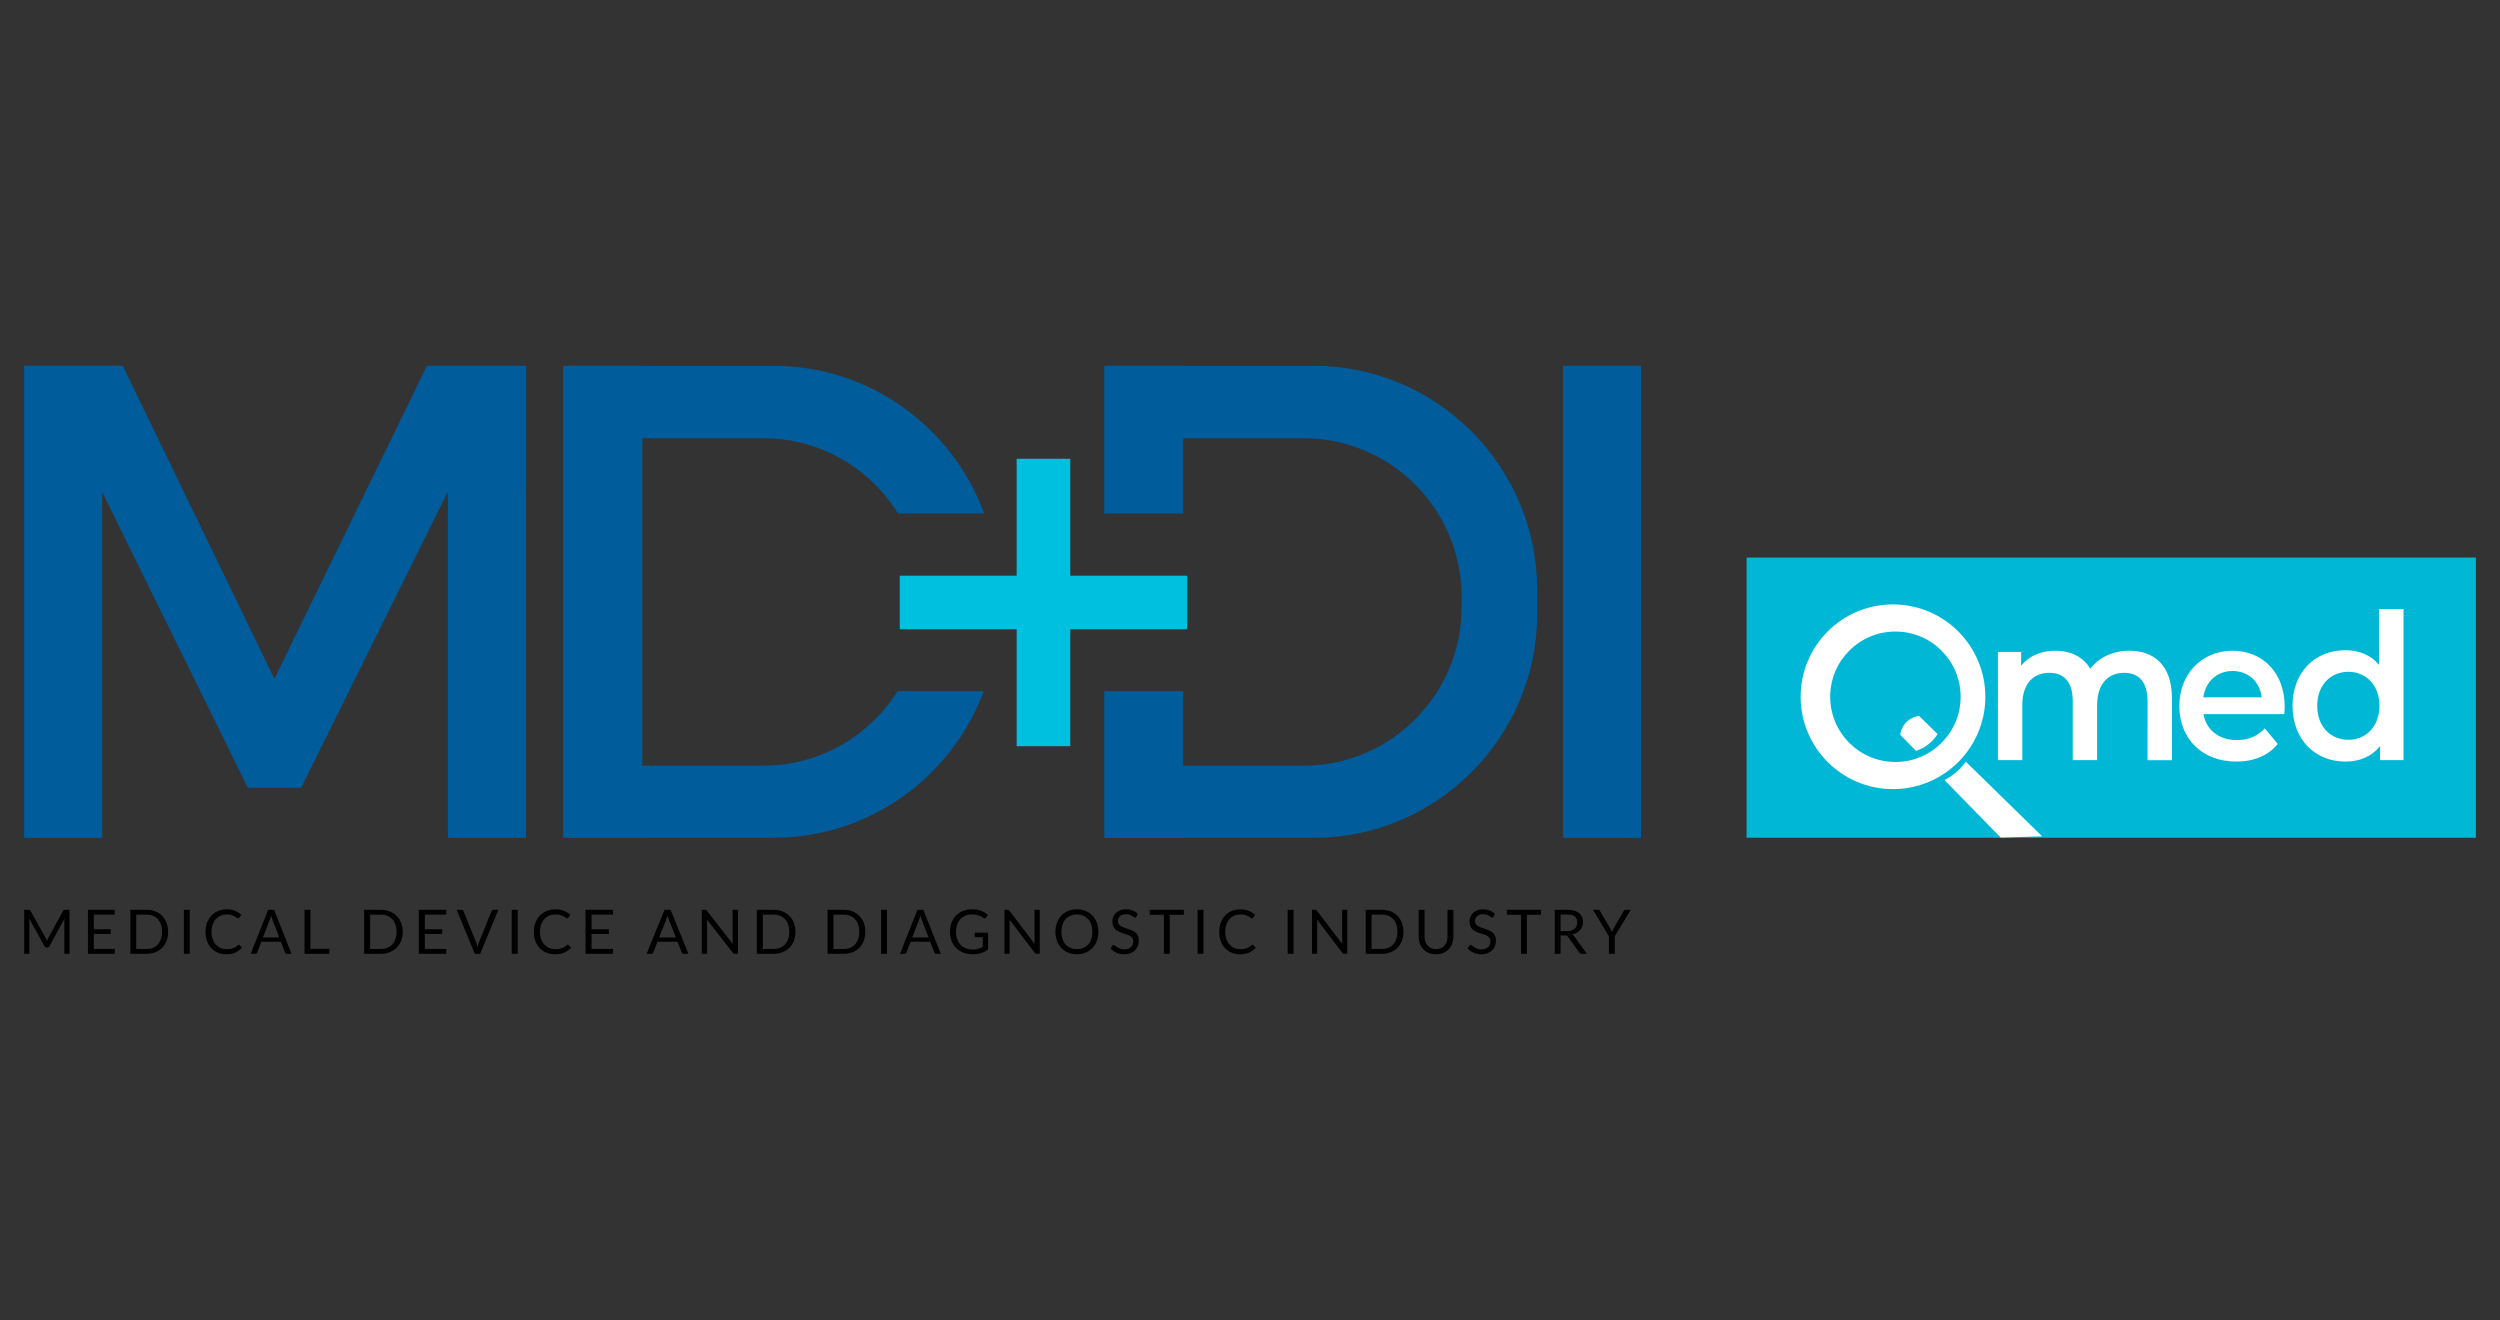 <svg xmlns="http://www.w3.org/2000/svg" id="Layer_1" data-name="Layer 1" viewBox="0 0 946.934 500"><rect x="0" y="0" width="946.934" height="500" fill="#333333" stroke="none"/><defs><style>.cls-2{stroke-width:0;fill:#fff}</style></defs><path d="M26.33 344.617v16.649h-1.958v-12.233a8.9 8.9 0 0 1 .017-.523c.011-.187.024-.376.041-.569l-5.665 10.409c-.178.349-.445.523-.806.523h-.323c-.361 0-.63-.174-.806-.523l-5.78-10.456c.046.41.07.79.07 1.138v12.233H9.162v-16.649h1.646c.198 0 .352.02.46.059s.211.146.311.324l5.701 10.248a12.637 12.637 0 0 1 .517 1.195c.076-.209.158-.415.241-.621.085-.206.178-.4.278-.588l5.595-10.235c.093-.178.195-.285.306-.324s.267-.059.465-.059h1.648Zm17.155 14.814-.011 1.835H33.308v-16.649h10.166v1.835h-7.933v5.532h6.424v1.765h-6.424v5.682h7.944Zm20.185-6.483c0 1.248-.197 2.382-.588 3.404-.391 1.023-.944 1.898-1.657 2.625a7.37 7.37 0 0 1-2.573 1.691c-1.003.399-2.11.599-3.322.599h-6.16v-16.649h6.16c1.212 0 2.319.2 3.322.599 1.001.399 1.859.964 2.573 1.696s1.266 1.609 1.657 2.632c.391 1.021.588 2.156.588 3.404Zm-2.291 0c0-1.023-.139-1.937-.415-2.742-.276-.806-.667-1.487-1.173-2.045a5.033 5.033 0 0 0-1.843-1.279c-.721-.293-1.528-.441-2.417-.441h-3.926v13.001h3.926c.89 0 1.696-.146 2.417-.441s1.335-.719 1.843-1.272c.506-.554.897-1.235 1.173-2.039.276-.806.415-1.72.415-2.742Zm10.501 8.319h-2.234v-16.649h2.234v16.649Zm18.561-3.439c.122 0 .23.05.323.15l.886.966c-.675.79-1.494 1.405-2.458 1.846s-2.128.662-3.494.662c-1.183 0-2.256-.206-3.224-.621a7.06 7.06 0 0 1-2.475-1.743c-.684-.747-1.214-1.644-1.591-2.69-.376-1.046-.564-2.195-.564-3.45s.197-2.406.588-3.452c.391-1.046.942-1.943 1.652-2.694a7.38 7.38 0 0 1 2.551-1.75c.99-.413 2.084-.621 3.281-.621 1.175 0 2.212.189 3.109.569.899.38 1.689.895 2.373 1.546l-.738 1.033a.61.61 0 0 1-.178.193.516.516 0 0 1-.295.076c-.137 0-.306-.076-.506-.228-.2-.15-.46-.319-.782-.504a6.095 6.095 0 0 0-1.209-.506c-.484-.15-1.079-.226-1.785-.226-.853 0-1.631.148-2.338.447s-1.314.73-1.824 1.296c-.512.565-.908 1.255-1.192 2.067-.285.814-.426 1.731-.426 2.755 0 1.038.148 1.963.443 2.777.295.812.699 1.5 1.209 2.061.512.562 1.114.99 1.807 1.285a5.74 5.74 0 0 0 2.252.441c.491 0 .934-.03 1.329-.087.395-.059.76-.15 1.094-.274.334-.122.645-.28.932-.469.287-.191.575-.417.858-.68.13-.117.261-.174.391-.174Zm19.979 3.439h-1.728c-.2 0-.361-.05-.484-.15a.948.948 0 0 1-.276-.384l-1.542-4.021h-7.404l-1.542 4.021a.817.817 0 0 1-.265.371.734.734 0 0 1-.484.163h-1.728l6.598-16.649h2.258l6.598 16.649Zm-4.653-6.181-2.59-6.774c-.078-.2-.158-.436-.243-.703a15.928 15.928 0 0 1-.241-.855 12.576 12.576 0 0 1-.495 1.568l-2.592 6.763h6.16Zm18.951 4.286v1.895h-9.36v-16.649h2.221v14.755h7.139Zm27.814-6.424c0 1.248-.201 2.382-.601 3.404a7.512 7.512 0 0 1-1.694 2.625 7.553 7.553 0 0 1-2.63 1.691c-1.025.399-2.156.599-3.396.599h-6.297v-16.649h6.297c1.239 0 2.37.2 3.396.599 1.023.399 1.901.964 2.63 1.696s1.294 1.609 1.694 2.632c.4 1.021.601 2.156.601 3.404Zm-2.342 0c0-1.023-.142-1.937-.424-2.742-.282-.806-.682-1.487-1.199-2.045a5.142 5.142 0 0 0-1.883-1.279c-.737-.293-1.561-.441-2.471-.441H140.2v13.001h4.013c.91 0 1.734-.146 2.471-.441s1.364-.719 1.883-1.272c.517-.554.917-1.235 1.199-2.039.282-.806.424-1.72.424-2.742Zm18.854 6.483-.011 1.835h-10.391v-16.649h10.391v1.835h-8.108v5.532h6.566v1.765h-6.566v5.682h8.119Zm19.725-14.814-6.874 16.649h-2.046l-6.874-16.649h1.825c.205 0 .369.052.495.152s.22.228.282.384l4.754 11.746a12.588 12.588 0 0 1 .564 1.835 23.9 23.9 0 0 1 .248-.977c.085-.31.18-.595.282-.858l4.743-11.746a.843.843 0 0 1 .277-.367.767.767 0 0 1 .5-.169h1.825Zm7.333 16.65h-2.283v-16.649h2.283v16.649Zm18.971-3.439c.125 0 .235.05.33.15l.906.966c-.69.79-1.527 1.405-2.513 1.846s-2.175.662-3.572.662c-1.209 0-2.306-.206-3.295-.621a7.23 7.23 0 0 1-2.53-1.743c-.699-.747-1.241-1.644-1.626-2.69-.385-1.046-.576-2.195-.576-3.45s.201-2.406.601-3.452.963-1.943 1.688-2.694a7.55 7.55 0 0 1 2.607-1.75c1.012-.413 2.13-.621 3.354-.621 1.201 0 2.261.189 3.178.569.919.38 1.726.895 2.425 1.546l-.754 1.033a.611.611 0 0 1-.182.193.534.534 0 0 1-.301.076c-.14 0-.313-.076-.517-.228a7.98 7.98 0 0 0-.8-.504 6.31 6.31 0 0 0-1.235-.506c-.495-.15-1.103-.226-1.825-.226-.872 0-1.667.148-2.389.447s-1.343.73-1.865 1.296c-.523.565-.928 1.255-1.218 2.067-.292.814-.436 1.731-.436 2.755 0 1.038.152 1.963.453 2.777.301.812.714 1.5 1.235 2.061.523.562 1.139.99 1.847 1.285a5.982 5.982 0 0 0 2.302.441c.502 0 .955-.03 1.359-.087.404-.059.777-.15 1.118-.274.341-.122.659-.28.953-.469.294-.191.587-.417.877-.68a.608.608 0 0 1 .4-.174Zm17.11 1.603-.011 1.835h-10.391v-16.649h10.391v1.835h-8.108v5.532h6.566v1.765h-6.566v5.682h8.119Zm28.576 1.836h-1.77a.774.774 0 0 1-.496-.15.954.954 0 0 1-.283-.384l-1.58-4.021h-7.583l-1.58 4.021a.82.82 0 0 1-.272.371.763.763 0 0 1-.496.163h-1.77l6.758-16.649H254l6.758 16.649Zm-4.766-6.181-2.653-6.774c-.08-.2-.161-.436-.249-.703a15.785 15.785 0 0 1-.247-.855 12.393 12.393 0 0 1-.507 1.568l-2.654 6.763h6.309Zm23.516-10.469v16.649h-1.145c-.18 0-.332-.032-.454-.093a1.165 1.165 0 0 1-.359-.313l-9.776-12.549a14.656 14.656 0 0 1 .047 1.092v11.863h-2.005v-16.649h1.179c.103 0 .188.006.258.019.072.011.135.03.19.057s.11.067.165.117.114.113.177.191l9.776 12.536c-.015-.2-.03-.397-.042-.586a9.443 9.443 0 0 1-.017-.541v-11.792h2.005Zm21.793 8.331c0 1.248-.201 2.382-.602 3.404a7.519 7.519 0 0 1-1.697 2.625 7.565 7.565 0 0 1-2.635 1.691c-1.027.399-2.161.599-3.402.599h-6.309v-16.649h6.309c1.242 0 2.375.2 3.402.599a7.534 7.534 0 0 1 2.635 1.696 7.58 7.58 0 0 1 1.697 2.632c.401 1.021.602 2.156.602 3.404Zm-2.347 0c0-1.023-.142-1.937-.425-2.742-.283-.806-.684-1.487-1.202-2.045a5.158 5.158 0 0 0-1.887-1.279c-.739-.293-1.565-.441-2.476-.441h-4.021v13.001h4.021c.911 0 1.737-.146 2.476-.441s1.367-.719 1.887-1.272c.518-.554.919-1.235 1.202-2.039.283-.806.425-1.72.425-2.742Zm28.796 0c0 1.248-.197 2.382-.588 3.404-.391 1.023-.944 1.898-1.657 2.625a7.37 7.37 0 0 1-2.573 1.691c-1.003.399-2.11.599-3.322.599h-6.16v-16.649h6.16c1.212 0 2.319.2 3.322.599 1.001.399 1.859.964 2.573 1.696s1.266 1.609 1.657 2.632c.391 1.021.588 2.156.588 3.404Zm-2.291 0c0-1.023-.139-1.937-.415-2.742-.276-.806-.667-1.487-1.173-2.045a5.033 5.033 0 0 0-1.843-1.279c-.721-.293-1.528-.441-2.417-.441h-3.926v13.001h3.926c.89 0 1.696-.146 2.417-.441s1.335-.719 1.843-1.272c.506-.554.897-1.235 1.173-2.039.276-.806.415-1.72.415-2.742Zm10.502 8.319h-2.234v-16.649h2.234v16.649Zm20.39 0h-1.728c-.2 0-.361-.05-.484-.15a.948.948 0 0 1-.276-.384l-1.542-4.021h-7.404l-1.542 4.021a.817.817 0 0 1-.265.371.734.734 0 0 1-.484.163h-1.728l6.598-16.649h2.258l6.598 16.649Zm-4.653-6.181-2.59-6.774c-.078-.2-.158-.436-.243-.703a15.928 15.928 0 0 1-.241-.855 12.576 12.576 0 0 1-.495 1.568l-2.592 6.763h6.16Zm22.568-1.824v6.39a9.212 9.212 0 0 1-2.653 1.353c-.942.298-1.971.447-3.092.447-1.327 0-2.525-.206-3.593-.621-1.066-.413-1.978-.996-2.734-1.743-.756-.747-1.338-1.644-1.744-2.69s-.61-2.195-.61-3.45c0-1.27.197-2.429.593-3.474.395-1.046.957-1.943 1.687-2.69.729-.747 1.615-1.325 2.658-1.737 1.046-.41 2.212-.615 3.502-.615.653 0 1.259.048 1.819.145a8.41 8.41 0 0 1 1.555.419c.475.182.916.402 1.324.662.406.26.786.552 1.14.877l-.634 1.023c-.1.154-.228.254-.386.297s-.332.006-.525-.111a14.607 14.607 0 0 1-.632-.395c-.239-.154-.528-.304-.869-.447s-.745-.265-1.209-.367a7.958 7.958 0 0 0-1.654-.15c-.929 0-1.769.152-2.521.458-.753.308-1.392.745-1.922 1.314s-.936 1.259-1.222 2.067c-.284.81-.425 1.718-.425 2.725 0 1.046.146 1.98.443 2.805.295.825.717 1.526 1.266 2.104a5.386 5.386 0 0 0 1.998 1.318c.782.302 1.661.452 2.636.452.767 0 1.45-.087 2.045-.261a8.812 8.812 0 0 0 1.743-.725v-3.659h-2.568c-.145 0-.261-.043-.35-.128s-.132-.191-.132-.315v-1.277h5.065Zm19.552-8.645v16.649h-1.118a.965.965 0 0 1-.443-.093 1.143 1.143 0 0 1-.35-.313l-9.545-12.549a14.617 14.617 0 0 1 .046 1.092v11.863h-1.958v-16.649h1.151c.1 0 .184.006.252.019.07.011.132.03.185.057s.108.067.161.117.111.113.172.191l9.545 12.536c-.015-.2-.03-.397-.041-.586a9.443 9.443 0 0 1-.017-.541v-11.792h1.958Zm22.222 8.331c0 1.248-.195 2.391-.588 3.433a7.893 7.893 0 0 1-1.657 2.69 7.425 7.425 0 0 1-2.573 1.748c-1.003.413-2.11.621-3.322.621s-2.319-.208-3.316-.621a7.442 7.442 0 0 1-2.568-1.748 7.877 7.877 0 0 1-1.657-2.69c-.393-1.042-.588-2.186-.588-3.433s.195-2.391.588-3.433c.391-1.042.944-1.941 1.657-2.695s1.57-1.342 2.568-1.761c.997-.417 2.104-.627 3.316-.627s2.319.209 3.322.627c1.001.419 1.859 1.007 2.573 1.761s1.266 1.654 1.657 2.695c.393 1.042.588 2.186.588 3.433Zm-2.291 0c0-1.023-.137-1.941-.413-2.755-.276-.812-.669-1.5-1.175-2.061s-1.122-.994-1.843-1.296-1.528-.452-2.417-.452c-.882 0-1.685.15-2.406.452s-1.338.734-1.848 1.296c-.512.562-.905 1.249-1.181 2.061-.276.814-.413 1.731-.413 2.755s.137 1.937.413 2.747.669 1.494 1.181 2.056c.51.562 1.127.992 1.848 1.29.721.298 1.524.447 2.406.447.89 0 1.696-.148 2.417-.447s1.337-.729 1.843-1.29.899-1.246 1.175-2.056.413-1.726.413-2.747Zm16.684-5.728a.822.822 0 0 1-.224.261.493.493 0 0 1-.293.087c-.132 0-.284-.065-.462-.197a7.64 7.64 0 0 0-.662-.436c-.265-.159-.582-.304-.955-.436s-.823-.198-1.353-.198c-.499 0-.938.069-1.318.204s-.699.319-.957.551c-.256.234-.45.506-.58.819a2.595 2.595 0 0 0-.197 1.018c0 .463.113.849.339 1.155s.526.567.899.784.793.406 1.266.564c.473.159.955.324 1.452.493.495.171.979.363 1.45.577.473.213.895.482 1.266.806.373.326.673.725.899 1.198s.339 1.053.339 1.743a5.63 5.63 0 0 1-.369 2.05 4.729 4.729 0 0 1-1.075 1.667 5.043 5.043 0 0 1-1.739 1.116c-.688.271-1.468.406-2.343.406-1.075 0-2.05-.195-2.925-.586s-1.624-.919-2.245-1.587l.645-1.068a.82.82 0 0 1 .224-.215.51.51 0 0 1 .293-.087c.1 0 .213.041.339.122.128.08.271.184.432.308s.347.26.554.406a4.61 4.61 0 0 0 1.611.714c.337.082.717.122 1.14.122.53 0 1.001-.072 1.416-.221a2.972 2.972 0 0 0 1.053-.621c.289-.267.51-.588.662-.958.154-.373.232-.786.232-1.244 0-.502-.113-.916-.341-1.237-.226-.321-.523-.591-.892-.808s-.79-.4-1.266-.551c-.476-.152-.96-.306-1.452-.465s-.975-.343-1.45-.552a4.715 4.715 0 0 1-1.268-.812 3.775 3.775 0 0 1-.892-1.249c-.226-.501-.339-1.118-.339-1.854a4.45 4.45 0 0 1 1.329-3.172 4.838 4.838 0 0 1 1.602-1.021c.632-.256 1.359-.384 2.182-.384.919 0 1.759.146 2.516.441s1.422.721 1.997 1.279l-.541 1.068Zm17.975-.708h-5.343v14.755h-2.221v-14.755h-5.356v-1.895h12.919v1.895Zm7.439 14.755h-2.234v-16.649h2.234v16.649Zm18.561-3.439c.122 0 .23.05.323.15l.886.966c-.675.79-1.494 1.405-2.458 1.846s-2.128.662-3.494.662c-1.183 0-2.256-.206-3.224-.621a7.06 7.06 0 0 1-2.475-1.743c-.684-.747-1.214-1.644-1.591-2.69-.376-1.046-.564-2.195-.564-3.45s.197-2.406.588-3.452.942-1.943 1.652-2.694a7.38 7.38 0 0 1 2.551-1.75c.99-.413 2.084-.621 3.281-.621 1.175 0 2.212.189 3.109.569.899.38 1.689.895 2.373 1.546l-.738 1.033a.61.61 0 0 1-.178.193.516.516 0 0 1-.295.076c-.137 0-.306-.076-.506-.228-.2-.15-.46-.319-.782-.504a6.095 6.095 0 0 0-1.209-.506c-.484-.15-1.079-.226-1.785-.226-.853 0-1.631.148-2.338.447s-1.314.73-1.824 1.296c-.512.565-.908 1.255-1.192 2.067-.285.814-.426 1.731-.426 2.755 0 1.038.148 1.963.443 2.777.295.812.699 1.5 1.209 2.061.512.562 1.114.99 1.807 1.285a5.74 5.74 0 0 0 2.252.441c.491 0 .934-.03 1.329-.087.395-.059.76-.15 1.094-.274.334-.122.645-.28.932-.469.287-.191.575-.417.858-.68.13-.117.261-.174.391-.174Zm15.557 3.439h-2.234v-16.649h2.234v16.649Zm20.346-16.65v16.649h-1.118a.965.965 0 0 1-.443-.093 1.143 1.143 0 0 1-.35-.313l-9.545-12.549a14.617 14.617 0 0 1 .046 1.092v11.863h-1.958v-16.649h1.151c.1 0 .184.006.252.019.07.011.132.03.185.057s.108.067.161.117.111.113.172.191l9.545 12.536c-.015-.2-.03-.397-.041-.586a9.443 9.443 0 0 1-.017-.541v-11.792h1.958Zm21.278 8.331c0 1.248-.197 2.382-.588 3.404-.391 1.023-.944 1.898-1.657 2.625a7.37 7.37 0 0 1-2.573 1.691c-1.003.399-2.11.599-3.322.599h-6.16v-16.649h6.16c1.212 0 2.319.2 3.322.599 1.001.399 1.859.964 2.573 1.696s1.266 1.609 1.657 2.632c.391 1.021.588 2.156.588 3.404Zm-2.291 0c0-1.023-.139-1.937-.415-2.742-.276-.806-.667-1.487-1.173-2.045a5.033 5.033 0 0 0-1.843-1.279c-.721-.293-1.528-.441-2.417-.441h-3.926v13.001h3.926c.89 0 1.696-.146 2.417-.441s1.335-.719 1.843-1.272c.506-.554.897-1.235 1.173-2.039.276-.806.415-1.72.415-2.742Zm14.634 6.53c.684 0 1.294-.117 1.832-.349s.992-.558 1.364-.977c.373-.417.656-.918.853-1.498a5.99 5.99 0 0 0 .293-1.917v-10.12h2.223v10.12c0 .96-.152 1.852-.456 2.671a6.188 6.188 0 0 1-1.3 2.132c-.565.601-1.253 1.072-2.067 1.413s-1.728.512-2.742.512-1.926-.171-2.74-.512-1.503-.812-2.073-1.413a6.189 6.189 0 0 1-1.307-2.132 7.67 7.67 0 0 1-.454-2.671v-10.12h2.223v10.109c0 .697.096 1.335.293 1.917.197.58.48 1.081.853 1.498.371.419.829.745 1.37.983.541.235 1.153.354 1.835.354Zm21.773-12.258a.822.822 0 0 1-.224.261.493.493 0 0 1-.293.087c-.132 0-.284-.065-.462-.197a7.64 7.64 0 0 0-.662-.436c-.265-.159-.582-.304-.955-.436s-.823-.198-1.353-.198c-.499 0-.938.069-1.318.204s-.699.319-.957.551c-.256.234-.45.506-.58.819a2.595 2.595 0 0 0-.197 1.018c0 .463.113.849.339 1.155s.526.567.899.784.793.406 1.266.564c.473.159.955.324 1.452.493.495.171.979.363 1.45.577.473.213.895.482 1.266.806.373.326.673.725.899 1.198s.339 1.053.339 1.743a5.63 5.63 0 0 1-.369 2.05 4.729 4.729 0 0 1-1.075 1.667 5.043 5.043 0 0 1-1.739 1.116c-.688.271-1.468.406-2.343.406-1.075 0-2.05-.195-2.925-.586s-1.624-.919-2.245-1.587l.645-1.068a.82.82 0 0 1 .224-.215.51.51 0 0 1 .293-.087c.1 0 .213.041.339.122.128.08.271.184.432.308s.347.26.554.406a4.61 4.61 0 0 0 1.611.714c.337.082.717.122 1.14.122.53 0 1.001-.072 1.416-.221a2.972 2.972 0 0 0 1.053-.621c.289-.267.51-.588.662-.958.154-.373.232-.786.232-1.244 0-.502-.113-.916-.341-1.237-.226-.321-.523-.591-.892-.808s-.79-.4-1.266-.551c-.476-.152-.96-.306-1.452-.465s-.975-.343-1.45-.552a4.715 4.715 0 0 1-1.268-.812 3.775 3.775 0 0 1-.892-1.249c-.226-.501-.339-1.118-.339-1.854a4.45 4.45 0 0 1 1.329-3.172 4.838 4.838 0 0 1 1.602-1.021c.632-.256 1.359-.384 2.182-.384.919 0 1.759.146 2.516.441s1.422.721 1.997 1.279l-.541 1.068Zm17.975-.708h-5.343v14.755h-2.221v-14.755h-5.356v-1.895h12.919v1.895Zm17.398 14.755h-1.98c-.408 0-.706-.159-.899-.476l-4.282-5.949c-.132-.185-.271-.319-.421-.4s-.382-.122-.697-.122h-1.693v6.948h-2.221v-16.649h4.662c1.044 0 1.947.108 2.707.321s1.387.521 1.882.923.862.888 1.099 1.457c.239.569.358 1.207.358 1.911 0 .59-.093 1.138-.276 1.65s-.45.971-.801 1.377a4.82 4.82 0 0 1-1.277 1.04 6.393 6.393 0 0 1-1.711.651c.285.161.53.399.738.708l4.813 6.611Zm-7.623-8.585c.645 0 1.216-.08 1.711-.239.495-.158.91-.384 1.244-.673.334-.291.584-.638.753-1.04.171-.402.254-.849.254-1.337 0-.992-.323-1.739-.968-2.241-.643-.504-1.611-.756-2.901-.756h-2.441v6.286h2.349Zm18.182 1.952v6.633h-2.234v-6.633l-6.045-10.016h1.958c.2 0 .358.048.473.146.115.096.215.222.298.376l3.778 6.472c.137.271.265.525.38.762.115.235.215.475.298.714.085-.239.18-.478.287-.714.108-.237.228-.491.358-.762l3.765-6.472a1.29 1.29 0 0 1 .287-.36.692.692 0 0 1 .473-.163h1.969l-6.045 10.016Z" style="stroke-width:0"/><path d="M449.666 218.054h-44.283v-44.283h-20.301v44.283H340.8v20.3h44.282v44.283h20.301v-44.283h44.283v-20.3z" style="fill:#00c0e0;stroke-width:0"/><path d="M592.005 138.535h29.566v178.838h-29.566zm-392.706 0h-37.575l-57.8 118.604-57.43-118.604H9.137v178.839h29.566V186.366l55.191 112.037h20.151l55.609-112.227v131.198h29.566V185.7h.078v-47.165Zm89.922 151.477h-45.927V166h45.927c21.449 0 40.349 11.431 50.934 28.496h32.614c-11.869-32.535-43.177-55.927-79.687-55.927h-49.788v-.034h-29.965v178.839h29.965v-.035h49.788c36.359 0 67.559-23.199 79.538-55.523h-32.658c-10.62 16.898-29.42 28.197-50.742 28.197ZM497.76 138.569h-49.618v-.034h-29.863v55.961h29.863V166h45.77c32.83 0 59.691 26.953 59.691 59.895v4.222c0 32.942-26.861 59.895-59.691 59.895h-45.77v-28.197h-29.863v55.558h29.863v-.035h49.618c46.468 0 84.487-38.149 84.487-84.776v-9.217c0-46.627-38.019-84.776-84.487-84.776Z" style="fill:#005c9b;stroke-width:0"/><path d="M661.554 211.19h276.242v106.123H661.554z" style="fill:#00b8d6;stroke-width:0"/><path d="M822.67 264.443v23.488h-9.226V265.67c0-7.291-3.247-10.823-8.855-10.823-6.053 0-10.259 4.145-10.259 12.282v20.802h-9.226V265.67c0-7.291-3.247-10.823-8.855-10.823-6.126 0-10.259 4.145-10.259 12.282v20.802h-9.226v-40.99h8.783v5.22c2.952-3.685 7.527-5.68 12.915-5.68 5.755 0 10.553 2.225 13.284 6.831 3.173-4.223 8.488-6.831 14.76-6.831 9.521 0 16.162 5.602 16.162 17.962Zm42.563 6.064h-30.621c1.096 5.986 5.847 9.825 12.644 9.825 4.384 0 7.819-1.459 10.595-4.453l4.898 5.91c-3.509 4.377-8.989 6.679-15.714 6.679-13.08 0-21.559-8.828-21.559-21.032s8.551-20.956 20.172-20.956c11.4 0 19.731 8.366 19.731 21.186 0 .767-.072 1.919-.146 2.84Zm-30.693-6.372h22.144c-.731-5.91-5.043-9.979-11.035-9.979-5.92 0-10.232 3.991-11.109 9.979Zm75.845-33.425v57.219h-8.895v-5.321c-3.113 3.933-7.708 5.861-13.119 5.861-11.489 0-20.013-8.329-20.013-21.129s8.524-21.053 20.013-21.053c5.114 0 9.636 1.773 12.749 5.552V230.71h9.265Zm-9.117 36.63c0-7.867-5.114-12.879-11.786-12.879s-11.784 5.012-11.784 12.879 5.114 12.877 11.784 12.877 11.786-5.012 11.786-12.877Zm-184.253-38.405c-19.319 0-34.981 15.661-34.981 34.98s15.662 34.98 34.981 34.98 34.98-15.661 34.98-34.98-15.661-34.98-34.98-34.98Zm.919 59.684c-13.644 0-24.704-11.06-24.704-24.704s11.06-24.704 24.704-24.704 24.703 11.06 24.703 24.704-11.06 24.704-24.703 24.704Z" class="cls-2"/><path d="M726.896 271.176c-.677.085-2.935.452-4.841 2.389-1.851 1.88-2.212 4.062-2.298 4.75l5.957 6.095a14.826 14.826 0 0 0 8.188-6.381c-.441-.432-3.063-2.995-7.006-6.854Zm46.609 45.601-28.926-28.3a22.25 22.25 0 0 1-5.006 5.109 21.938 21.938 0 0 1-3.055 1.877l21.288 21.781 15.699-.466Z" class="cls-2"/></svg>